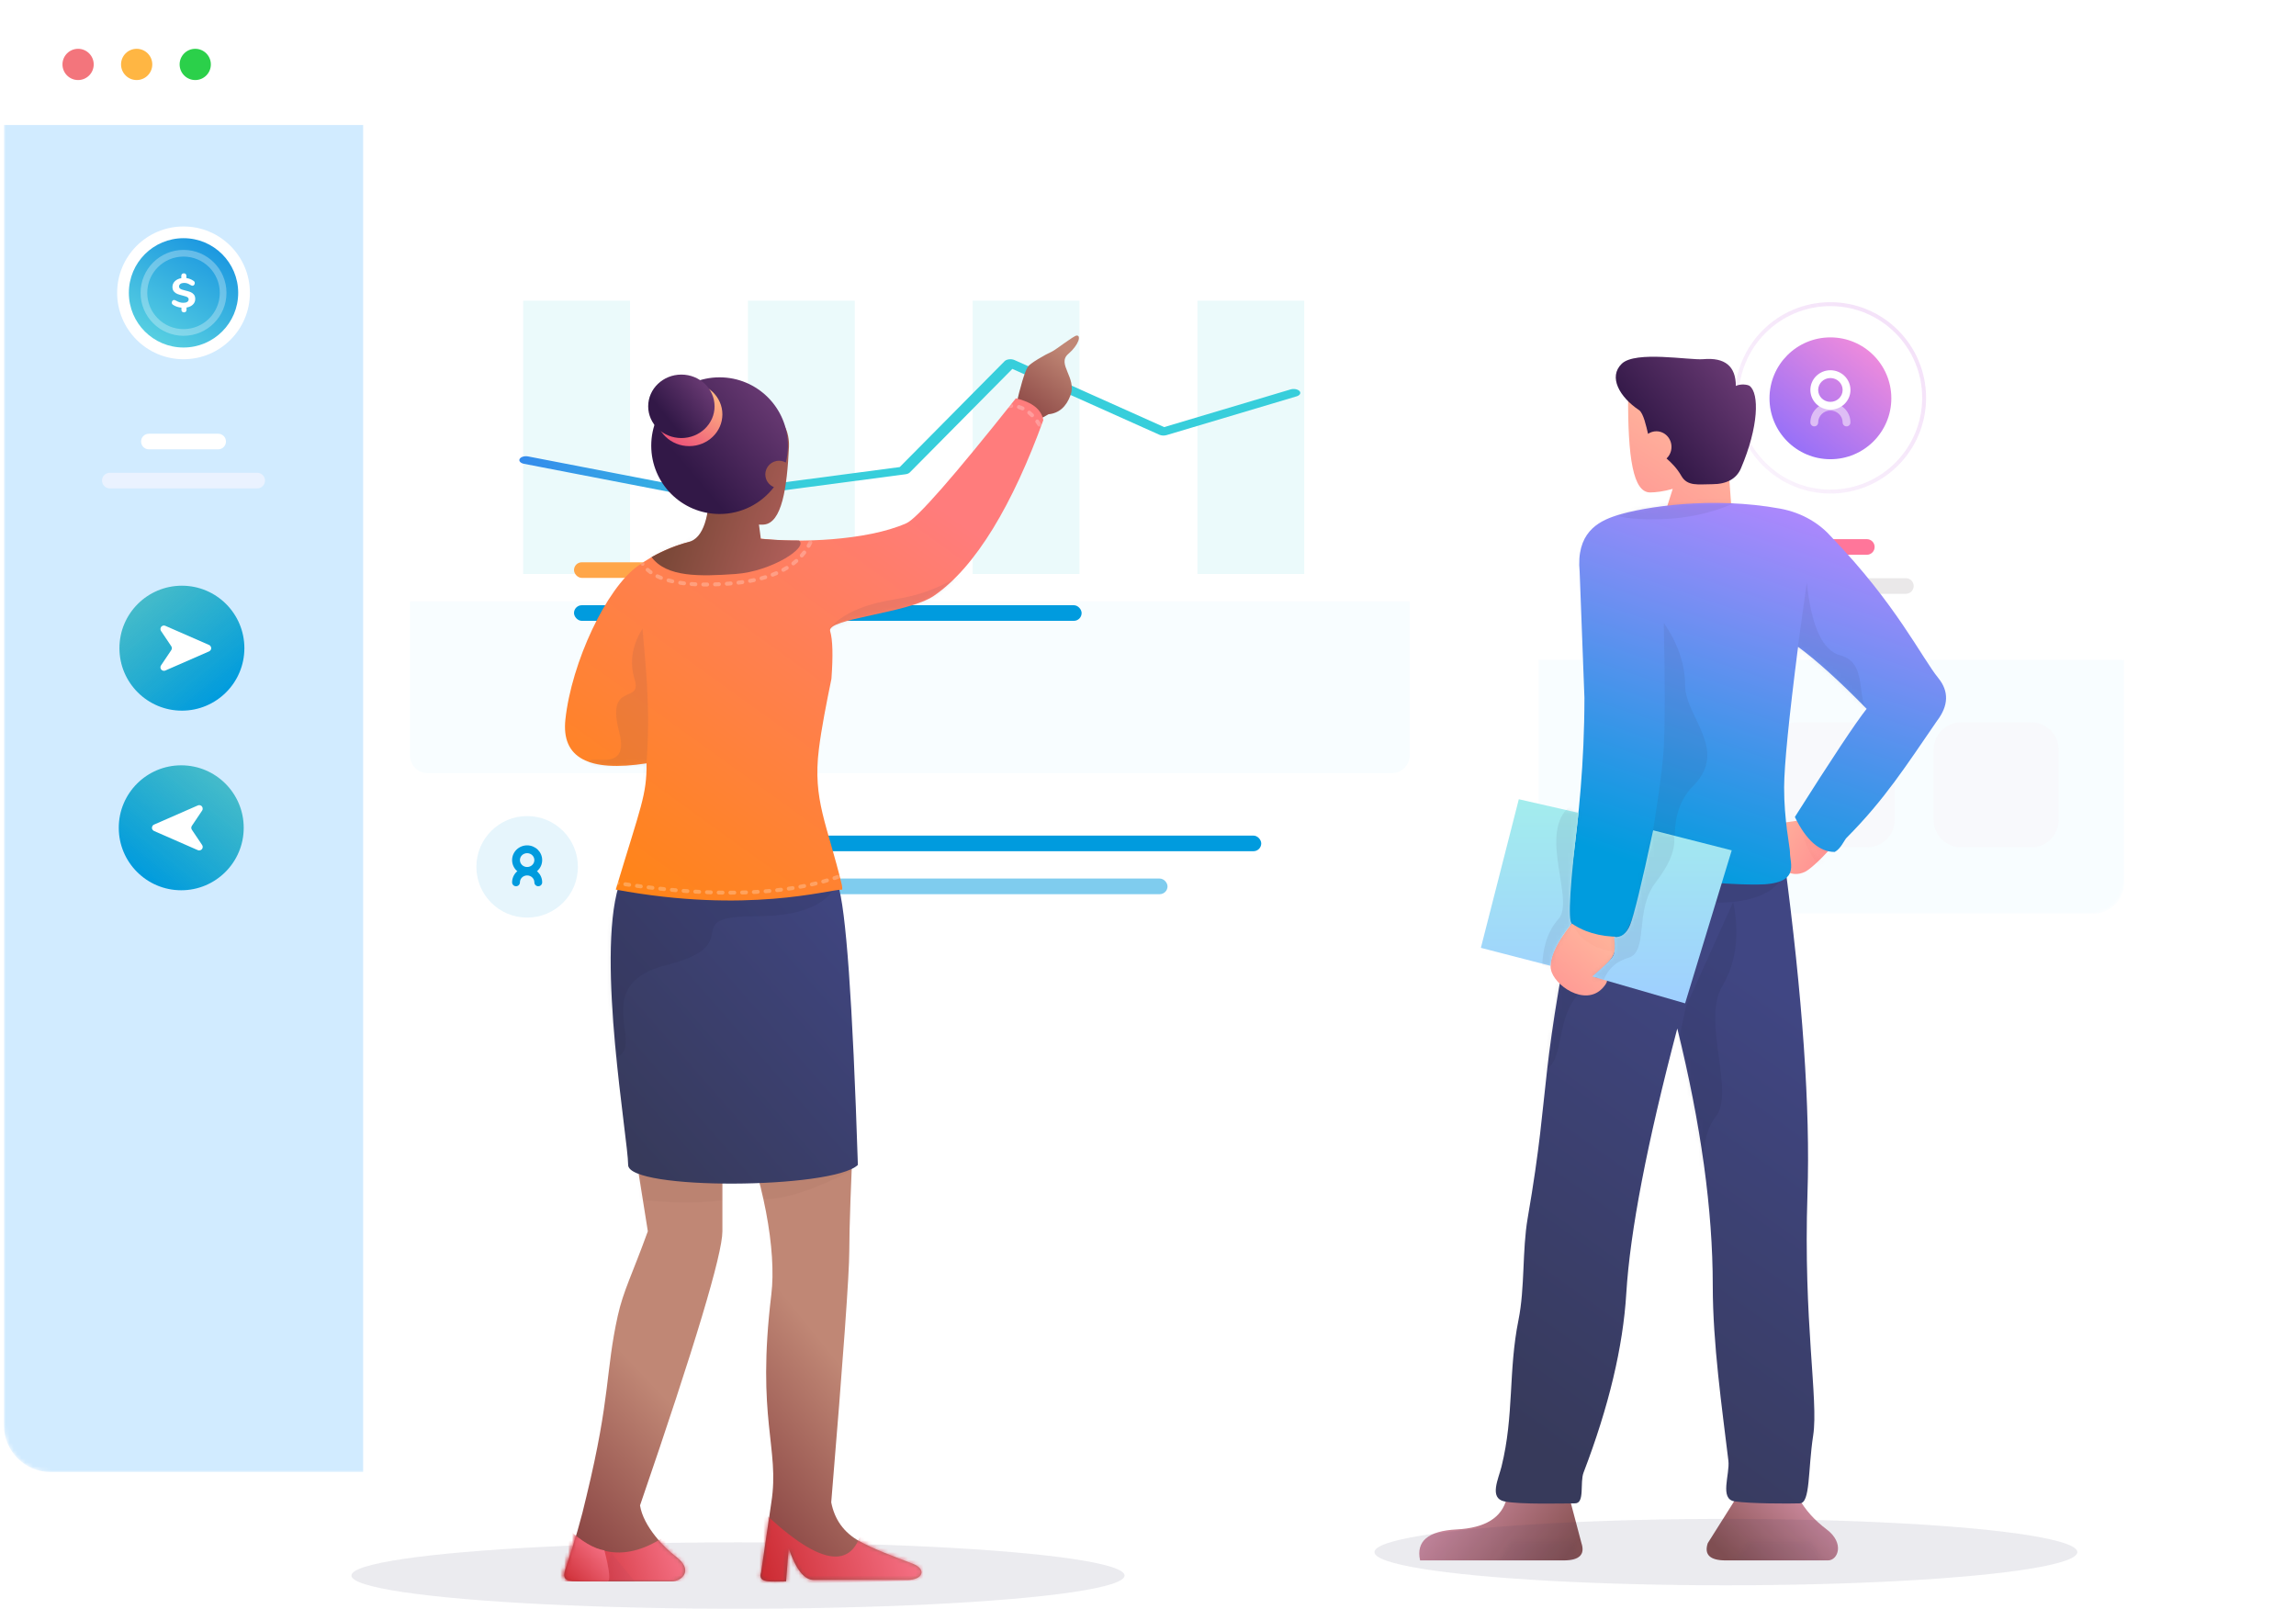 <?xml version="1.0" encoding="UTF-8"?>
<svg width="588px" height="412px" viewBox="0 0 588 412" version="1.1" xmlns="http://www.w3.org/2000/svg" xmlns:xlink="http://www.w3.org/1999/xlink">
    <!-- Generator: Sketch 53.2 (72643) - https://sketchapp.com -->
    <title>Group 5</title>
    <desc>Created with Sketch.</desc>
    <defs>
        <path d="M12,3.94430453e-31 L540,-1.77635684e-15 C546.627,-2.99379359e-15 552,5.373 552,12 L552,364 C552,370.627 546.627,376 540,376 L12,376 C5.373,376 8.11624501e-16,370.627 0,364 L0,12 C-8.11624501e-16,5.373 5.373,1.21743675e-15 12,3.94430453e-31 Z" id="path-1"></path>
        <filter x="-84.7%" y="-72.6%" width="269.3%" height="245.1%" filterUnits="objectBoundingBox" id="filter-3">
            <feOffset dx="0" dy="22" in="SourceAlpha" result="shadowOffsetOuter1"></feOffset>
            <feGaussianBlur stdDeviation="22" in="shadowOffsetOuter1" result="shadowBlurOuter1"></feGaussianBlur>
            <feColorMatrix values="0 0 0 0 0.701   0 0 0 0 0.468   0 0 0 0 1  0 0 0 0.245 0" type="matrix" in="shadowBlurOuter1" result="shadowMatrixOuter1"></feColorMatrix>
            <feMerge>
                <feMergeNode in="shadowMatrixOuter1"></feMergeNode>
                <feMergeNode in="SourceGraphic"></feMergeNode>
            </feMerge>
        </filter>
        <path d="M8,0 L142,0 C146.418,-8.11624501e-16 150,3.582 150,8 L150,167 C150,171.418 146.418,175 142,175 L8,175 C3.582,175 5.41083001e-16,171.418 0,167 L0,8 C-5.41083001e-16,3.582 3.582,8.11624501e-16 8,0 Z" id="path-4"></path>
        <linearGradient x1="100%" y1="-2.476%" x2="18.903%" y2="100%" id="linearGradient-6">
            <stop stop-color="#FF90D7" offset="0%"></stop>
            <stop stop-color="#906EFA" offset="100%"></stop>
        </linearGradient>
        <linearGradient x1="14.896%" y1="100%" x2="130.994%" y2="-11.119%" id="linearGradient-7">
            <stop stop-color="#CC80E6" stop-opacity="0.296" offset="0%"></stop>
            <stop stop-color="#D383E5" offset="100%"></stop>
        </linearGradient>
        <filter x="-36.9%" y="-168.8%" width="173.8%" height="437.5%" filterUnits="objectBoundingBox" id="filter-8">
            <feOffset dx="0" dy="5" in="SourceAlpha" result="shadowOffsetOuter1"></feOffset>
            <feGaussianBlur stdDeviation="22" in="shadowOffsetOuter1" result="shadowBlurOuter1"></feGaussianBlur>
            <feColorMatrix values="0 0 0 0 0.245   0 0 0 0 0.754   0 0 0 0 0.972  0 0 0 0.322 0" type="matrix" in="shadowBlurOuter1" result="shadowMatrixOuter1"></feColorMatrix>
            <feMerge>
                <feMergeNode in="shadowMatrixOuter1"></feMergeNode>
                <feMergeNode in="SourceGraphic"></feMergeNode>
            </feMerge>
        </filter>
        <linearGradient x1="27.669%" y1="110.865%" x2="70.532%" y2="23.826%" id="linearGradient-9">
            <stop stop-color="#FF9292" offset="0%"></stop>
            <stop stop-color="#FFB59D" offset="100%"></stop>
        </linearGradient>
        <linearGradient x1="25.093%" y1="62.705%" x2="117.883%" y2="-2.746%" id="linearGradient-10">
            <stop stop-color="#321847" offset="0%"></stop>
            <stop stop-color="#834A88" offset="100%"></stop>
        </linearGradient>
        <linearGradient x1="13.561%" y1="32.959%" x2="98.634%" y2="56.815%" id="linearGradient-11">
            <stop stop-color="#CE8BA0" offset="0%"></stop>
            <stop stop-color="#875151" offset="100%"></stop>
        </linearGradient>
        <path d="M23.299,0.757 C22.091,5.673 17.824,8.318 10.498,8.691 C3.173,9.064 0.05,11.709 1.132,16.625 C21.585,16.625 33.83,16.625 37.868,16.625 C41.905,16.625 43.435,15.152 42.457,12.207 L39.428,0.757 L23.299,0.757 Z" id="path-12"></path>
        <linearGradient x1="13.561%" y1="23.669%" x2="98.634%" y2="60.531%" id="linearGradient-14">
            <stop stop-color="#CE8BA0" offset="0%"></stop>
            <stop stop-color="#875151" offset="100%"></stop>
        </linearGradient>
        <path d="M10.528,0.757 C8.895,3.703 6.525,6.347 3.417,8.691 C-1.245,12.207 0.528,16.625 3.082,16.625 C5.636,16.625 23.228,16.625 29.284,16.625 C33.322,16.625 34.852,15.152 33.874,12.207 L26.657,0.757 L10.528,0.757 Z" id="path-15"></path>
        <linearGradient x1="9.105%" y1="73.871%" x2="87.601%" y2="39.735%" id="linearGradient-17">
            <stop stop-color="#FF9292" offset="0%"></stop>
            <stop stop-color="#FFB59D" offset="100%"></stop>
        </linearGradient>
        <path d="M18.787,7.383 C19.284,8.218 21.913,10.961 22.465,11.565 C23.017,12.17 19.772,11.99 20.612,13.335 C21.872,15.352 18.062,14.379 18.501,15.685 C19.106,17.484 16.199,15.335 14.596,14.067 C12.992,12.799 11.181,16.065 7.321,14.29 C6.206,13.777 3.688,11.55 0.645,8.226 C2.766,4.9 5.652,2.553 9.303,1.183 L12.209,1.618 L12.042,3.303 C11.923,4.177 12.247,5.314 13.306,5.314 C14.365,5.314 19.055,5.292 20.149,5.706 C20.878,5.983 22.462,6.926 24.901,8.536 C24.674,9.473 22.465,9.327 21.242,8.226 C20.56,7.612 18.717,7.266 18.787,7.383 Z" id="path-18"></path>
        <linearGradient x1="70.262%" y1="14.643%" x2="39.588%" y2="100%" id="linearGradient-20">
            <stop stop-color="#404683" offset="0%"></stop>
            <stop stop-color="#373A5B" offset="100%"></stop>
        </linearGradient>
        <path d="M23.364,0.617 C10.696,60.89 15.008,57.271 8.681,93.976 C7.26,102.218 7.995,111.782 6.33,120.042 C3.68,133.187 5.244,144.427 1.976,157.618 C1.201,160.748 -1.246,165.662 2.687,166.507 C6.62,167.352 18.261,167.013 20.817,167.013 C23.374,167.013 22.003,161.712 22.997,159.118 C29.456,142.248 33.103,126.949 33.938,113.223 C34.902,97.386 39.256,74.779 47,45.403 C53.055,69.924 56.083,91.89 56.083,111.299 C56.083,126.069 58.452,142.553 60.083,156.081 C60.506,159.586 57.736,165.906 61.674,166.507 C65.612,167.107 75.678,167.107 78.39,167.013 C81.101,166.918 80.418,158.634 81.805,149.575 C83.192,140.516 79.239,120.455 80.338,87.742 C81.071,65.933 79.087,37.357 74.388,2.015 L23.364,0.617 Z" id="path-21"></path>
        <linearGradient x1="19.66%" y1="110.865%" x2="77.897%" y2="23.826%" id="linearGradient-23">
            <stop stop-color="#FF9292" offset="0%"></stop>
            <stop stop-color="#FFB59D" offset="100%"></stop>
        </linearGradient>
        <path d="M5.524,1.51 C1.032,7.074 -0.676,11.248 0.401,14.034 C2.016,18.212 10.106,23.177 14.181,17.097 C16.052,14.306 10.286,16.018 11.359,14.808 C12.353,13.688 12.599,13.917 14.922,11.375 C17.957,8.055 15.969,6.404 16.796,3.491 C17.745,0.153 13.987,-0.507 5.524,1.51 Z" id="path-24"></path>
        <linearGradient x1="45.042%" y1="90.881%" x2="72.146%" y2="0%" id="linearGradient-26">
            <stop stop-color="#009CDE" offset="0%"></stop>
            <stop stop-color="#B986FF" offset="100%"></stop>
        </linearGradient>
        <path d="M12.925,4.034 C20.114,1.738 37.635,-0.906 54.866,2.256 C60.884,3.361 65.217,6.317 68.124,9.622 C84.533,26.645 91.222,40.531 95.382,45.634 C98.155,49.037 98.045,52.703 95.053,56.631 C87.194,68.038 81.688,76.738 71.88,86.588 C71.323,87.147 70.422,89.388 68.873,90.186 C64.968,90.186 61.564,87.201 58.66,81.23 C68.093,66.325 74.221,57.092 77.042,53.529 C70.144,46.484 64.29,41.193 59.48,37.658 C57.123,56.045 55.933,68.035 55.909,73.628 C55.873,81.865 57.43,89.202 57.401,90.186 C57.311,93.166 60.422,98.536 48.865,98.536 C37.309,98.536 32.152,97 20.596,97 C19.419,97 17.045,111.921 13.802,111.921 C8.65,111.921 4.369,110.646 0.958,108.097 C-1.613,107.088 4.768,84.706 4.768,50.68 L3.547,18.495 C2.579,8.558 8.133,5.565 12.925,4.034 Z" id="path-27"></path>
        <linearGradient x1="50%" y1="0%" x2="50%" y2="100%" id="linearGradient-29">
            <stop stop-color="#A3EDED" offset="0%"></stop>
            <stop stop-color="#9FCFFF" offset="100%"></stop>
        </linearGradient>
        <path d="M28.752,46.076 C31.901,43.432 33.697,41.65 34.141,40.732 C34.585,39.813 34.664,38.21 34.377,35.921 C36.142,36.189 37.504,35.168 38.463,32.858 C39.421,30.548 41.389,22.479 44.367,8.652 L64.491,13.776 L52.552,52.961 L28.752,46.076 Z M25.257,4.179 C23.086,22.307 22.506,31.746 23.519,32.498 C20.026,36.877 18.216,40.494 18.089,43.35 L0.247,38.743 L9.965,0.687 L25.257,4.179 Z" id="path-30"></path>
        <linearGradient x1="80.499%" y1="90.305%" x2="17.763%" y2="12.161%" id="linearGradient-32">
            <stop stop-color="#009BDE" offset="0%"></stop>
            <stop stop-color="#0BA7B5" stop-opacity="0.71" offset="100%"></stop>
        </linearGradient>
        <linearGradient x1="67.813%" y1="0%" x2="6.662%" y2="100%" id="linearGradient-33">
            <stop stop-color="#1B97E0" offset="0%"></stop>
            <stop stop-color="#5FD7E1" offset="100%"></stop>
        </linearGradient>
        <filter x="-49.6%" y="-94.8%" width="199.2%" height="289.6%" filterUnits="objectBoundingBox" id="filter-34">
            <feOffset dx="0" dy="22" in="SourceAlpha" result="shadowOffsetOuter1"></feOffset>
            <feGaussianBlur stdDeviation="22" in="shadowOffsetOuter1" result="shadowBlurOuter1"></feGaussianBlur>
            <feColorMatrix values="0 0 0 0 0.208   0 0 0 0 0.604   0 0 0 0 0.914  0 0 0 0.25 0" type="matrix" in="shadowBlurOuter1" result="shadowMatrixOuter1"></feColorMatrix>
            <feMerge>
                <feMergeNode in="shadowMatrixOuter1"></feMergeNode>
                <feMergeNode in="SourceGraphic"></feMergeNode>
            </feMerge>
        </filter>
        <linearGradient x1="38.977%" y1="50.804%" x2="-0.379%" y2="48.3%" id="linearGradient-35">
            <stop stop-color="#37CEDB" offset="0%"></stop>
            <stop stop-color="#3488ED" offset="100%"></stop>
        </linearGradient>
        <linearGradient x1="43.606%" y1="110.865%" x2="68.782%" y2="60.697%" id="linearGradient-36">
            <stop stop-color="#843E3E" offset="0%"></stop>
            <stop stop-color="#C08775" offset="100%"></stop>
        </linearGradient>
        <path d="M9.54,48.475 C10.873,37.463 7.695,18.86 0.006,0.663 L30.701,3.586 C29.9,20.248 29.5,31.518 29.5,37.398 C29.5,43.212 27.958,64.666 24.876,101.757 C25.733,106.164 28.108,109.463 32,111.654 C35.537,113.646 40.293,115.399 45.772,117.488 C49.337,118.846 48.451,121.625 44.357,121.625 C33.922,121.625 25.93,121.625 20.379,121.625 C17.96,121.625 15.823,118.912 13.968,113.488 L13.316,122 C9.279,122 5.947,122.564 6.926,119.618 L9.54,101.757 C11.732,87.754 5.653,80.57 9.54,48.475 Z" id="path-37"></path>
        <linearGradient x1="100%" y1="41.691%" x2="8.356%" y2="57.849%" id="linearGradient-39">
            <stop stop-color="#FF8299" offset="0%"></stop>
            <stop stop-color="#CC2B32" offset="100%"></stop>
        </linearGradient>
        <linearGradient x1="45.443%" y1="110.865%" x2="63.387%" y2="60.697%" id="linearGradient-40">
            <stop stop-color="#843E3E" offset="0%"></stop>
            <stop stop-color="#C08775" offset="100%"></stop>
        </linearGradient>
        <path d="M29.122,115.663 C33.784,119.179 30.554,122 28,122 L5.31,122 C1.273,122 -0.183,121.882 0.795,118.937 C3.143,111.965 4.951,105.678 6.219,100.076 C12.397,74.6 11.048,68.273 14.201,54.013 C15.624,47.576 17.982,43.205 21.909,32.329 L16.867,0.663 L41.006,5.679 L41.006,32.329 C41.006,38.199 33.974,61.603 19.909,102.542 C20.757,107.923 26.145,113.418 29.122,115.663 Z" id="path-41"></path>
        <linearGradient x1="100%" y1="43.875%" x2="8.356%" y2="55.786%" id="linearGradient-43">
            <stop stop-color="#FF8299" offset="0%"></stop>
            <stop stop-color="#CC2B32" offset="100%"></stop>
        </linearGradient>
        <linearGradient x1="100%" y1="9.496%" x2="8.356%" y2="88.26%" id="linearGradient-44">
            <stop stop-color="#FF8299" offset="0%"></stop>
            <stop stop-color="#CC2B32" offset="100%"></stop>
        </linearGradient>
        <linearGradient x1="94.518%" y1="14.643%" x2="27.124%" y2="100%" id="linearGradient-45">
            <stop stop-color="#404683" offset="0%"></stop>
            <stop stop-color="#373A5B" offset="100%"></stop>
        </linearGradient>
        <path d="M2.411,12 C-3.268,31 4.867,76.803 4.867,83.347 C4.867,89.89 57.185,89.552 63.701,83.347 C62.349,41.46 60.638,17.516 58.568,11.515 C55.462,2.514 8.09,-7 2.411,12 Z" id="path-46"></path>
        <linearGradient x1="9.105%" y1="104.804%" x2="87.601%" y2="26.432%" id="linearGradient-48">
            <stop stop-color="#843E3E" offset="0%"></stop>
            <stop stop-color="#C08775" offset="100%"></stop>
        </linearGradient>
        <path d="M6.58,7.228 C10.754,4.89 15.034,9.507 17.1,6.155 C18.998,3.078 21.363,2.062 21.429,3.315 C21.469,4.078 18.628,9.24 18.405,10.049 C17.816,12.187 16.24,16.254 15.455,16.91 C14.248,17.92 10.946,19.509 5.549,21.676 C4.556,21.977 3.452,21.636 2.235,20.652 C1.019,19.668 1.157,17.296 2.65,13.536 C2.487,10.889 3.797,8.786 6.58,7.228 Z" id="path-49"></path>
        <linearGradient x1="23.143%" y1="128.09%" x2="90.009%" y2="28.726%" id="linearGradient-51">
            <stop stop-color="#FF8601" offset="0%"></stop>
            <stop stop-color="#FF7C7C" offset="100%"></stop>
        </linearGradient>
        <path d="M116.171,0.001 C120.383,1.016 122.724,2.88 123.194,5.594 C115.476,26.868 105.957,43.243 95.149,50.598 C88.514,55.114 67.624,56.381 68.602,59.638 C69.254,61.809 69.364,65.868 68.931,71.814 C67.629,78.207 66.365,84.571 65.71,89.876 C64.099,102.933 67.836,109 71.615,124.712 C71.701,125.074 71.674,125.452 71.701,125.831 C68.006,125.831 47.454,132.109 13.699,125.831 C20.216,104.125 21.616,101.731 21.58,93.493 C6.672,95.803 -0.257,92.064 0.795,82.276 C2.373,67.595 11.314,48.613 19.398,42.912 C27.565,37.152 36.949,34.308 51.454,36 C60.027,37 77.855,36.566 88.126,32 C90.842,30.793 100.191,20.126 116.171,0.001 Z" id="path-52"></path>
        <linearGradient x1="132.18%" y1="61.723%" x2="29.554%" y2="26.376%" id="linearGradient-54">
            <stop stop-color="#C56868" offset="0%"></stop>
            <stop stop-color="#7B4838" offset="100%"></stop>
        </linearGradient>
        <linearGradient x1="25.093%" y1="65.302%" x2="117.883%" y2="-13.53%" id="linearGradient-55">
            <stop stop-color="#321847" offset="0%"></stop>
            <stop stop-color="#834A88" offset="100%"></stop>
        </linearGradient>
        <linearGradient x1="67.813%" y1="4.297%" x2="6.662%" y2="95.703%" id="linearGradient-56">
            <stop stop-color="#FFB782" offset="0%"></stop>
            <stop stop-color="#EB4878" offset="100%"></stop>
        </linearGradient>
        <linearGradient x1="25.093%" y1="63.987%" x2="117.883%" y2="-8.07%" id="linearGradient-57">
            <stop stop-color="#321847" offset="0%"></stop>
            <stop stop-color="#834A88" offset="100%"></stop>
        </linearGradient>
    </defs>
    <g id="Landing-page" stroke="none" stroke-width="1" fill="none" fill-rule="evenodd">
        <g id="Landing" transform="translate(-443, -472)">
            <g id="Group-5" transform="translate(444, 473)">
                <g id="Group-2">
                    <g id="Desktop-browser">
                        <mask id="mask-2" fill="white">
                            <use xlink:href="#path-1"></use>
                        </mask>
                        <use id="Path" stroke="#FFFFFF" fill="#FFFFFF" fill-rule="nonzero" xlink:href="#path-1"></use>
                        <path d="M-3.55271368e-13,31 L92,31 L92,376 L12,376 C5.373,376 -3.52683387e-13,370.627 -3.53495011e-13,364 L-3.55271368e-13,31 Z" id="Path" fill="#D1EBFF" fill-rule="nonzero" mask="url(#mask-2)"></path>
                        <path d="M46,91 C36.611,91 29,83.389 29,74 C29,64.611 36.611,57 46,57 C55.389,57 63,64.611 63,74 C63,83.389 55.389,91 46,91 Z M46,87 C53.18,87 59,81.18 59,74 C59,66.82 53.18,61 46,61 C38.82,61 33,66.82 33,74 C33,81.18 38.82,87 46,87 Z" id="Oval" fill="#FFFFFF" fill-rule="nonzero" mask="url(#mask-2)"></path>
                        <path d="M12,-1.42108547e-13 L540,-1.42108547e-13 C546.627,-1.43325984e-13 552,5.373 552,12 L552,31 L0,31 L1.77635684e-15,12 C9.64732338e-16,5.373 5.373,-1.37338397e-13 12,-1.42108547e-13 Z" id="Path" fill="#FFFFFF" fill-rule="nonzero" mask="url(#mask-2)"></path>
                        <circle id="Oval" fill="#F3757C" fill-rule="nonzero" mask="url(#mask-2)" cx="19" cy="15.5" r="4"></circle>
                        <circle id="Oval-Copy-69" fill="#FFB643" fill-rule="nonzero" mask="url(#mask-2)" cx="34" cy="15.5" r="4"></circle>
                        <circle id="Oval-Copy-70" fill="#2BD04A" fill-rule="nonzero" mask="url(#mask-2)" cx="49" cy="15.5" r="4"></circle>
                        <path d="M37.131,114.077 C36.027,114.077 35.131,113.181 35.131,112.077 C35.131,110.972 36.027,110.077 37.131,110.077 L54.869,110.077 C55.973,110.077 56.869,110.972 56.869,112.077 C56.869,113.181 55.973,114.077 54.869,114.077 L37.131,114.077 Z" id="Path-162" fill="#FFFFFF" fill-rule="nonzero" mask="url(#mask-2)"></path>
                        <path d="M27.131,124.077 C26.027,124.077 25.131,123.181 25.131,122.077 C25.131,120.972 26.027,120.077 27.131,120.077 L64.869,120.077 C65.973,120.077 66.869,120.972 66.869,122.077 C66.869,123.181 65.973,124.077 64.869,124.077 L27.131,124.077 Z" id="Path-162-Copy" fill="#EAF2FF" fill-rule="nonzero" mask="url(#mask-2)"></path>
                        <path d="M121.8,74.077 C120.695,74.077 119.8,73.181 119.8,72.077 C119.8,70.972 120.695,70.077 121.8,70.077 L159.537,70.077 C160.642,70.077 161.537,70.972 161.537,72.077 C161.537,73.181 160.642,74.077 159.537,74.077 L121.8,74.077 Z" id="Path-162-Copy-3" fill="#F2F4FF" fill-rule="nonzero" mask="url(#mask-2)"></path>
                    </g>
                    <g id="UI-light-4" filter="url(#filter-3)" transform="translate(393, 36)">
                        <mask id="mask-5" fill="white">
                            <use xlink:href="#path-4"></use>
                        </mask>
                        <use id="Path" fill="#FFFFFF" fill-rule="nonzero" xlink:href="#path-4"></use>
                        <g id="Group-37" mask="url(#mask-5)" fill-rule="nonzero">
                            <g transform="translate(49.621, 17.837)">
                                <circle id="Oval" fill="url(#linearGradient-6)" cx="25.143" cy="25.169" r="15.6"></circle>
                                <path d="M25.143,49.557 C11.612,49.557 0.643,38.588 0.643,25.057 C0.643,11.526 11.612,0.557 25.143,0.557 C38.674,0.557 49.643,11.526 49.643,25.057 C49.643,38.588 38.674,49.557 25.143,49.557 Z M25.143,48.557 C38.121,48.557 48.643,38.036 48.643,25.057 C48.643,12.079 38.121,1.557 25.143,1.557 C12.164,1.557 1.643,12.079 1.643,25.057 C1.643,38.036 12.164,48.557 25.143,48.557 Z" id="Oval-Copy-91" fill="url(#linearGradient-7)" opacity="0.3"></path>
                                <path d="M30.275,31.357 C30.275,31.909 29.828,32.357 29.275,32.357 C28.723,32.357 28.275,31.909 28.275,31.357 C28.275,29.677 26.877,28.307 25.143,28.307 C23.408,28.307 22.01,29.677 22.01,31.357 C22.01,31.909 21.562,32.357 21.01,32.357 C20.458,32.357 20.01,31.909 20.01,31.357 C20.01,28.563 22.313,26.307 25.143,26.307 C27.973,26.307 30.275,28.563 30.275,31.357 Z" id="Path" fill="#DEBDF5"></path>
                                <path d="M25.143,28.081 C22.313,28.081 20.01,25.825 20.01,23.031 C20.01,20.238 22.313,17.982 25.143,17.982 C27.973,17.982 30.275,20.238 30.275,23.031 C30.275,25.825 27.973,28.081 25.143,28.081 Z M25.143,26.081 C26.877,26.081 28.275,24.711 28.275,23.031 C28.275,21.352 26.877,19.982 25.143,19.982 C23.408,19.982 22.01,21.352 22.01,23.031 C22.01,24.711 23.408,26.081 25.143,26.081 Z" id="Oval" fill="#FFFFFF"></path>
                            </g>
                        </g>
                        <path d="M0,110 L150,110 L150,167 C150,171.418 146.418,175 142,175 L8,175 C3.582,175 5.41083001e-16,171.418 0,167 L0,110 Z" id="Path" fill="#F8FDFF" fill-rule="nonzero" mask="url(#mask-5)"></path>
                        <path d="M24.221,126 L42.221,126 C46.087,126 49.221,129.134 49.221,133 L49.221,151 C49.221,154.866 46.087,158 42.221,158 L24.221,158 C20.355,158 17.221,154.866 17.221,151 L17.221,133 C17.221,129.134 20.355,126 24.221,126 Z M66.221,126 L84.221,126 C88.087,126 91.221,129.134 91.221,133 L91.221,151 C91.221,154.866 88.087,158 84.221,158 L66.221,158 C62.355,158 59.221,154.866 59.221,151 L59.221,133 C59.221,129.134 62.355,126 66.221,126 Z M108.221,126 L126.221,126 C130.087,126 133.221,129.134 133.221,133 L133.221,151 C133.221,154.866 130.087,158 126.221,158 L108.221,158 C104.355,158 101.221,154.866 101.221,151 L101.221,133 C101.221,129.134 104.355,126 108.221,126 Z" id="Shape" fill="#FD9FB1" fill-rule="nonzero" opacity="0.2" mask="url(#mask-5)"></path>
                        <path d="M66.353,83.077 C65.248,83.077 64.353,82.181 64.353,81.077 C64.353,79.972 65.248,79.077 66.353,79.077 L84.09,79.077 C85.195,79.077 86.09,79.972 86.09,81.077 C86.09,82.181 85.195,83.077 84.09,83.077 L66.353,83.077 Z" id="Path-162" fill="#FF769A" fill-rule="nonzero" mask="url(#mask-5)"></path>
                        <path d="M56.353,93.077 C55.248,93.077 54.353,92.181 54.353,91.077 C54.353,89.972 55.248,89.077 56.353,89.077 L94.09,89.077 C95.195,89.077 96.09,89.972 96.09,91.077 C96.09,92.181 95.195,93.077 94.09,93.077 L56.353,93.077 Z" id="Path-162-Copy" fill="#EAE8E9" fill-rule="nonzero" mask="url(#mask-5)"></path>
                    </g>
                    <g id="RowPmt" filter="url(#filter-8)" transform="translate(105, 188)">
                        <rect id="Rectangle" fill="#FFFFFF" x="0" y="0" width="256" height="56" rx="8"></rect>
                        <g id="Group" transform="translate(16, 15)" fill="#009BDE" fill-rule="nonzero">
                            <circle id="Oval" opacity="0.1" cx="13" cy="13" r="13"></circle>
                            <path d="M16.849,16.971 C16.849,17.523 16.402,17.971 15.849,17.971 C15.297,17.971 14.849,17.523 14.849,16.971 C14.849,15.999 14.028,15.199 13,15.199 C11.972,15.199 11.151,15.999 11.151,16.971 C11.151,17.523 10.703,17.971 10.151,17.971 C9.598,17.971 9.151,17.523 9.151,16.971 C9.151,14.882 10.88,13.199 13,13.199 C15.12,13.199 16.849,14.882 16.849,16.971 Z" id="Path"></path>
                            <path d="M13,15.044 C10.88,15.044 9.151,13.362 9.151,11.272 C9.151,9.183 10.88,7.5 13,7.5 C15.12,7.5 16.849,9.183 16.849,11.272 C16.849,13.362 15.12,15.044 13,15.044 Z M13,13.044 C14.028,13.044 14.849,12.245 14.849,11.272 C14.849,10.3 14.028,9.5 13,9.5 C11.972,9.5 11.151,10.3 11.151,11.272 C11.151,12.245 11.972,13.044 13,13.044 Z" id="Oval"></path>
                        </g>
                        <rect id="Rectangle" fill="#009BDE" x="57" y="20" width="160" height="4" rx="2"></rect>
                        <rect id="Rectangle" fill-opacity="0.501" fill="#009BDE" x="57" y="31" width="136" height="4" rx="2"></rect>
                    </g>
                    <g id="Rendi-pose-7" transform="translate(361, 89)">
                        <g id="Head" transform="translate(51.613, 0.996)" fill-rule="nonzero">
                            <g id="Group" transform="translate(3, 9)" fill="url(#linearGradient-9)">
                                <path d="M20.859,18.043 L25.906,17.992 L27.015,33.004 C24.466,35.878 21.708,37.159 18.741,36.847 C15.775,36.535 12.869,34.48 10.025,30.682 L11.77,25.2 C9.464,25.88 7.295,26.119 5.974,26.119 C1.648,26.119 0.225,17.405 0.343,0.79 C3.755,3.004 16.639,2.444 21.221,0.79 C21.186,2.741 23.265,12.098 20.859,18.043 Z" id="Combined-Shape"></path>
                            </g>
                            <path d="M10.577,19.457 C9.79,19.457 9.059,19.699 8.448,20.115 C8.02,18.305 7.273,14.785 6.131,14.024 C1.17,10.718 -1.799,5.536 1.72,2.151 C5.238,-1.233 19.079,1.296 22.574,0.99 C28.143,0.502 30.928,2.787 30.93,7.846 C32.246,7.215 34.036,7.509 34.473,7.846 C36.944,9.758 36.813,18.228 32.246,28.932 C31.085,31.653 28.569,33.01 24.862,33.01 C21.346,33.01 18.544,33.631 16.976,30.883 C15.861,28.929 14.506,27.58 13.181,26.419 C13.962,25.688 14.452,24.632 14.452,23.457 C14.452,21.248 12.717,19.457 10.577,19.457 Z" id="Path" fill="url(#linearGradient-10)"></path>
                        </g>
                        <g id="Shoes" transform="translate(0.552, 293)">
                            <g id="Path-27">
                                <mask id="mask-13" fill="white">
                                    <use xlink:href="#path-12"></use>
                                </mask>
                                <use id="Path-23" fill="url(#linearGradient-11)" fill-rule="nonzero" xlink:href="#path-12"></use>
                                <rect id="Rectangle" fill="#373A5B" fill-rule="nonzero" opacity="0.2" mask="url(#mask-13)" x="0.923" y="11" width="41.82" height="5.646"></rect>
                            </g>
                            <g id="Path-23-Copy-3" transform="translate(74, 0)">
                                <mask id="mask-16" fill="white">
                                    <use xlink:href="#path-15"></use>
                                </mask>
                                <use id="Path-23-Copy" fill="url(#linearGradient-14)" fill-rule="nonzero" transform="translate(17.338, 8.691) scale(-1, 1) translate(-17.338, -8.691) " xlink:href="#path-15"></use>
                                <rect id="Rectangle" fill="#373A5B" fill-rule="nonzero" opacity="0.2" mask="url(#mask-16)" x="0.517" y="11" width="33.643" height="5.646"></rect>
                            </g>
                        </g>
                        <g id="hand-1" transform="translate(82, 119)">
                            <mask id="mask-19" fill="white">
                                <use xlink:href="#path-18"></use>
                            </mask>
                            <use id="Path" fill="url(#linearGradient-17)" fill-rule="nonzero" transform="translate(12.773, 8.779) scale(-1, 1) translate(-12.773, -8.779) " xlink:href="#path-18"></use>
                            <path d="M15.818,0.324 C18.769,8.418 21.174,12.885 23.031,13.725 C24.889,14.565 26.009,12.332 26.393,7.025 L15.818,0.324 Z" id="Path-172" fill="#DA433D" fill-rule="nonzero" opacity="0.2" mask="url(#mask-19)"></path>
                        </g>
                        <g id="Pants" transform="translate(20.552, 128)">
                            <mask id="mask-22" fill="white">
                                <use xlink:href="#path-21"></use>
                            </mask>
                            <use id="Path-14" fill="url(#linearGradient-20)" fill-rule="nonzero" xlink:href="#path-21"></use>
                            <path d="M49.157,39.925 L61.322,13 C63.001,21.392 62.066,28.58 58.517,34.563 C53.194,43.539 61.895,61.707 56.83,68.013 C53.453,72.217 52.715,80.254 54.617,92.124 L47.099,49.887 L49.157,39.925 Z" id="Path-90" fill="#151731" fill-rule="nonzero" opacity="0.3" mask="url(#mask-22)"></path>
                            <path d="M75.417,1.384 C74.983,9.256 68.757,13.191 56.74,13.191 C38.713,13.191 48.414,27.29 30,31.942 C11.586,36.594 21.501,56.655 10.306,56.655 C2.842,56.655 1.901,38.231 7.481,1.384 L75.417,1.384 Z" id="Path-16" fill="#151731" fill-rule="nonzero" opacity="0.3" mask="url(#mask-22)"></path>
                        </g>
                        <g id="hand-2" transform="translate(35, 145)">
                            <mask id="mask-25" fill="white">
                                <use xlink:href="#path-24"></use>
                            </mask>
                            <use id="Path-39" fill="url(#linearGradient-23)" fill-rule="nonzero" xlink:href="#path-24"></use>
                            <path d="M5.482,1.112 C7.381,5.81 11.584,8.403 18.091,8.89 L17.847,2.113 L5.482,1.112 Z" id="Path-51" fill="#DA433D" fill-rule="nonzero" opacity="0.2" mask="url(#mask-25)"></path>
                        </g>
                        <g id="Shirt" transform="translate(39, 38)">
                            <mask id="mask-28" fill="white">
                                <use xlink:href="#path-27"></use>
                            </mask>
                            <use id="Path" fill="url(#linearGradient-26)" fill-rule="nonzero" xlink:href="#path-27"></use>
                            <path d="M11.613,-0.409 C8.74,3.197 12.301,5 22.294,5 C32.288,5 40.995,2.667 48.418,-2 L11.613,-0.409 Z" id="Path-7" fill="#373A5B" fill-rule="nonzero" opacity="0.3" mask="url(#mask-28)"></path>
                            <path d="M59.372,38.046 L61.714,21.245 C62.9,32.445 65.765,38.642 70.309,39.834 C77.126,41.622 74.545,50.219 76.982,53.489 C73.602,53.826 68.513,54.422 61.714,55.276 L59.372,38.046 Z" id="Path-36" fill="#373A5B" fill-rule="nonzero" opacity="0.3" mask="url(#mask-28)"></path>
                            <path d="M20.219,97.374 C23.148,80.514 24.773,69.16 25.092,63.312 C25.412,57.464 25.412,46.861 25.092,31.504 C28.732,36.828 30.552,42.168 30.552,47.522 C30.552,55.553 41.78,64.021 32.679,73.225 C23.577,82.429 31.283,95.471 26.295,98 C22.97,99.686 20.944,99.477 20.219,97.374 Z" id="Path-38" fill="#373A5B" fill-rule="nonzero" opacity="0.3" mask="url(#mask-28)"></path>
                        </g>
                        <g id="Combined-Shape-2" transform="translate(17, 114)">
                            <mask id="mask-31" fill="white">
                                <use xlink:href="#path-30"></use>
                            </mask>
                            <use id="Combined-Shape" fill="url(#linearGradient-29)" fill-rule="nonzero" xlink:href="#path-30"></use>
                            <path d="M49.663,9.881 C50.273,13.129 48.722,17.169 45.012,22 C39.446,29.247 43.346,39.774 37.949,41.33 C34.351,42.368 32.048,44.907 31.039,48.947 L15.934,44.868 C15.907,38.992 17.299,34.493 20.108,31.37 C24.322,26.687 15.311,10.342 22.348,3.141 C27.039,-1.659 36.144,0.587 49.663,9.881 Z" id="Path-42" fill="#373A5B" fill-rule="nonzero" opacity="0.3" mask="url(#mask-31)"></path>
                        </g>
                    </g>
                    <g id="Group-58-Copy-3" transform="translate(45.5, 211) scale(-1, 1) translate(-45.5, -211) translate(29, 195)" fill-rule="nonzero">
                        <circle id="Oval-Copy-92" fill="url(#linearGradient-32)" cx="16.586" cy="16" r="16"></circle>
                        <path d="M12.339,10.276 L23.55,15.181 C24.003,15.379 24.209,15.906 24.011,16.358 C23.921,16.564 23.756,16.729 23.55,16.819 L12.339,21.724 C11.886,21.922 11.359,21.716 11.161,21.263 C11.039,20.984 11.068,20.66 11.238,20.407 L13.862,16.498 C14.064,16.197 14.064,15.803 13.862,15.502 L11.238,11.593 C10.963,11.183 11.072,10.628 11.482,10.352 C11.736,10.182 12.059,10.153 12.339,10.276 Z" id="Path" fill="#FFFFFF"></path>
                    </g>
                    <g id="Group-58" transform="translate(29, 149)" fill-rule="nonzero">
                        <circle id="Oval-Copy-92" fill="url(#linearGradient-32)" cx="16.586" cy="16" r="16"></circle>
                        <path d="M12.339,10.276 L23.55,15.181 C24.003,15.379 24.209,15.906 24.011,16.358 C23.921,16.564 23.756,16.729 23.55,16.819 L12.339,21.724 C11.886,21.922 11.359,21.716 11.161,21.263 C11.039,20.984 11.068,20.66 11.238,20.407 L13.862,16.498 C14.064,16.197 14.064,15.803 13.862,15.502 L11.238,11.593 C10.963,11.183 11.072,10.628 11.482,10.352 C11.736,10.182 12.059,10.153 12.339,10.276 Z" id="Path" fill="#FFFFFF"></path>
                    </g>
                    <g id="Coin-1" transform="translate(32, 60)">
                        <circle id="Oval" fill="url(#linearGradient-33)" fill-rule="nonzero" cx="14" cy="14" r="14"></circle>
                        <path d="M14,25 C7.925,25 3,20.075 3,14 C3,7.925 7.925,3 14,3 C20.075,3 25,7.925 25,14 C25,20.075 20.075,25 14,25 Z M14,23.287 C19.129,23.287 23.287,19.129 23.287,14 C23.287,8.871 19.129,4.713 14,4.713 C8.871,4.713 4.713,8.871 4.713,14 C4.713,19.129 8.871,23.287 14,23.287 Z" id="Oval-Copy-65" fill="#FFFFFF" fill-rule="nonzero" opacity="0.3"></path>
                        <path d="M17,15.561 C17,16.132 16.799,16.614 16.396,17.005 C15.993,17.397 15.45,17.649 14.768,17.762 L14.768,18.365 C14.768,18.556 14.708,18.709 14.588,18.825 C14.468,18.942 14.31,19 14.114,19 C13.926,19 13.77,18.942 13.646,18.825 C13.523,18.709 13.461,18.556 13.461,18.365 L13.461,17.794 C13.062,17.758 12.675,17.677 12.301,17.55 C11.927,17.423 11.599,17.261 11.316,17.063 C11.2,16.993 11.118,16.914 11.071,16.825 C11.024,16.737 11,16.626 11,16.492 C11,16.316 11.056,16.16 11.169,16.026 C11.281,15.892 11.41,15.825 11.555,15.825 C11.693,15.825 11.864,15.882 12.067,15.995 C12.401,16.185 12.719,16.325 13.02,16.413 C13.321,16.501 13.635,16.545 13.962,16.545 C14.397,16.545 14.731,16.466 14.964,16.307 C15.196,16.148 15.312,15.924 15.312,15.635 C15.312,15.459 15.245,15.314 15.111,15.201 C14.976,15.088 14.811,15 14.615,14.937 C14.419,14.873 14.136,14.792 13.766,14.693 C13.229,14.559 12.786,14.425 12.437,14.291 C12.089,14.157 11.789,13.945 11.539,13.656 C11.289,13.367 11.163,12.979 11.163,12.492 C11.163,11.921 11.372,11.43 11.789,11.021 C12.207,10.612 12.753,10.351 13.428,10.238 L13.428,9.635 C13.428,9.444 13.49,9.291 13.613,9.175 C13.737,9.058 13.893,9 14.082,9 C14.278,9 14.436,9.058 14.555,9.175 C14.675,9.291 14.735,9.444 14.735,9.635 L14.735,10.217 C15.388,10.302 16.002,10.541 16.575,10.937 C16.684,11.007 16.762,11.088 16.809,11.18 C16.857,11.272 16.88,11.381 16.88,11.508 C16.88,11.684 16.824,11.84 16.711,11.974 C16.599,12.108 16.47,12.175 16.325,12.175 C16.245,12.175 16.171,12.164 16.102,12.143 C16.033,12.122 15.936,12.076 15.813,12.005 C15.515,11.822 15.249,11.684 15.013,11.593 C14.777,11.501 14.488,11.455 14.147,11.455 C13.755,11.455 13.441,11.54 13.205,11.709 C12.969,11.878 12.851,12.104 12.851,12.386 C12.851,12.584 12.92,12.744 13.058,12.868 C13.196,12.991 13.37,13.088 13.581,13.159 C13.791,13.229 14.085,13.31 14.463,13.402 C14.993,13.529 15.426,13.658 15.764,13.788 C16.102,13.919 16.392,14.127 16.635,14.413 C16.878,14.698 17,15.081 17,15.561 Z" id="$" fill="#FFFFFF"></path>
                    </g>
                </g>
                <g id="UI-light-1" filter="url(#filter-34)" transform="translate(104, 41)">
                    <rect id="Rectangle" fill="#FFFFFF" x="0" y="0" width="256" height="134" rx="8"></rect>
                    <path d="M0,90 L256,90 L256,129.5 C256,131.985 253.985,134 251.5,134 L4.5,134 C2.015,134 3.04359188e-16,131.985 0,129.5 L0,90 Z" id="Rectangle" fill="#F8FDFF"></path>
                    <path d="M29,13 L56.35,13 L56.35,83 L29,83 L29,13 Z M86.55,13 L113.9,13 L113.9,83 L86.55,83 L86.55,13 Z M144.1,13 L171.45,13 L171.45,83 L144.1,83 L144.1,13 Z M201.65,13 L229,13 L229,83 L201.65,83 L201.65,13 Z" id="Combined-Shape" fill="#37CEDB" fill-rule="nonzero" opacity="0.1"></path>
                    <path d="M128.005,56.987 C127.767,57.228 127.367,57.399 126.902,57.46 L77.52,63.975 C77.216,64.015 76.899,64.006 76.603,63.949 L29.17,54.779 C28.275,54.606 27.79,54.043 28.088,53.523 C28.385,53.002 29.353,52.72 30.248,52.893 L77.228,61.976 L125.417,55.619 L152.277,28.498 C152.794,27.977 153.981,27.84 154.801,28.207 L193.141,45.383 L225.512,35.733 C226.351,35.483 227.381,35.676 227.812,36.164 C228.242,36.653 227.91,37.252 227.07,37.502 L193.736,47.439 C193.147,47.614 192.438,47.576 191.914,47.342 L154.263,30.475 L128.005,56.987 Z" id="Path-167" fill="url(#linearGradient-35)" fill-rule="nonzero"></path>
                </g>
                <ellipse id="Oval" fill="#373A5B" fill-rule="nonzero" opacity="0.1" cx="188" cy="402.5" rx="99" ry="8.5"></ellipse>
                <ellipse id="Oval" fill="#373A5B" fill-rule="nonzero" opacity="0.1" cx="441" cy="396.5" rx="90" ry="8.5"></ellipse>
                <rect id="Rectangle" fill="#FFA649" x="146" y="143" width="77" height="4" rx="2"></rect>
                <rect id="Rectangle" fill="#009BDE" x="146" y="154" width="130" height="4" rx="2"></rect>
                <g id="Dini-pose-5" transform="translate(143, 83)">
                    <g id="Legs" transform="translate(0, 199)">
                        <g id="Path-24" transform="translate(44, 0)">
                            <mask id="mask-38" fill="white">
                                <use xlink:href="#path-37"></use>
                            </mask>
                            <use id="Path" fill="url(#linearGradient-36)" fill-rule="nonzero" xlink:href="#path-37"></use>
                            <path d="M5.998,102.834 C21.633,118.129 30.636,119.727 33.006,107.628 C35.376,95.529 42.215,100.195 53.523,121.628 L-0.25,123 L5.998,102.834 Z" id="Path-72" fill="url(#linearGradient-39)" fill-rule="nonzero" mask="url(#mask-38)"></path>
                            <path d="M30.582,16.529 C20.836,21.577 13.308,24.101 8,24.101 C2.692,24.101 3.692,20.281 11,12.64 L30.582,16.529 Z" id="Path-76" fill="#50211F" fill-rule="nonzero" opacity="0.2" mask="url(#mask-38)"></path>
                        </g>
                        <g id="Path-23-Copy-2">
                            <mask id="mask-42" fill="white">
                                <use xlink:href="#path-41"></use>
                            </mask>
                            <use id="Path" fill="url(#linearGradient-40)" fill-rule="nonzero" xlink:href="#path-41"></use>
                            <path d="M44,20.128 C44.772,22.557 44.456,23.882 43.053,24.101 C30.693,26.035 21.402,24.101 16.867,24.101 C11.559,24.101 10.937,20.281 15,12.64 L44,20.128 Z" id="Path-76" fill="#50211F" fill-rule="nonzero" opacity="0.2" mask="url(#mask-42)"></path>
                            <path d="M1.593,108.635 C9.851,116.79 19.173,116.578 29.559,108 L37.138,122 L-2.862,122 L1.593,108.635 Z" id="Path-73" fill="url(#linearGradient-43)" fill-rule="nonzero" mask="url(#mask-42)"></path>
                            <polygon id="Path-116" fill="#373A5B" fill-rule="nonzero" opacity="0.2" mask="url(#mask-42)" points="12.509 114.649 19.398 123 10.097 122"></polygon>
                            <path d="M1.593,108.635 C4.989,111.805 8.057,113.614 10.795,114.062 C12.145,119.383 12.393,122.043 11.539,122.043 C10.686,122.043 5.885,122.029 -2.862,122 L1.593,108.635 Z" id="Path-73-Copy" fill="url(#linearGradient-44)" fill-rule="nonzero" mask="url(#mask-42)"></path>
                        </g>
                    </g>
                    <g id="Skirt" transform="translate(12, 131)">
                        <g id="Path-75">
                            <mask id="mask-47" fill="white">
                                <use xlink:href="#path-46"></use>
                            </mask>
                            <use id="Path-70" fill="url(#linearGradient-45)" fill-rule="nonzero" xlink:href="#path-46"></use>
                            <path d="M59.783,5.782 C59.273,15.028 51.96,19.651 37.844,19.651 C16.669,19.651 36.213,26.728 14.583,32.192 C-7.048,37.657 12.351,56.086 -0.799,56.086 C-9.566,56.086 -8.547,39.827 2.257,7.311 L59.783,5.782 Z" id="Path-16" fill="#151731" fill-rule="nonzero" opacity="0.3" mask="url(#mask-47)"></path>
                        </g>
                    </g>
                    <g id="Hand" transform="translate(112.978, 0.938)">
                        <mask id="mask-50" fill="white">
                            <use xlink:href="#path-49"></use>
                        </mask>
                        <use id="Path-10" fill="url(#linearGradient-48)" fill-rule="nonzero" transform="translate(11.423, 12.287) scale(-1, 1) rotate(-81) translate(-11.423, -12.287) " xlink:href="#path-49"></use>
                    </g>
                    <g id="Shirt" transform="translate(0, 18)">
                        <mask id="mask-53" fill="white">
                            <use xlink:href="#path-52"></use>
                        </mask>
                        <use id="Path" fill="url(#linearGradient-51)" fill-rule="nonzero" xlink:href="#path-52"></use>
                        <path d="M16.94,35.53 C14.067,39.135 17.627,40.938 27.621,40.938 C37.614,40.938 46.322,38.605 53.745,33.938 L16.94,35.53 Z" id="Path-7" fill="#373A5B" fill-rule="nonzero" opacity="0.3" mask="url(#mask-53)"></path>
                        <path d="M68.34,59 C71.607,55.263 77.13,52.773 84.908,51.531 C96.575,49.668 98.879,46.135 106.206,44.108 C111.091,42.756 107.17,47.777 94.444,59.169 L68.34,59 Z" id="Path-26" fill="#373A5B" fill-rule="nonzero" opacity="0.3" mask="url(#mask-53)"></path>
                        <path d="M21.575,93.45 C22.703,78.598 21.17,67.156 20.544,59 C17.857,63.293 17.186,67.627 18.529,72 C20.544,78.56 11.069,72.217 14.58,85.51 C18.092,98.804 0.891,87.509 9.159,96.412 C17.428,105.316 21.094,99.779 21.575,93.45 Z" id="Path-15" fill="#373A5B" fill-rule="nonzero" opacity="0.3" mask="url(#mask-53)"></path>
                        <path d="M108.238,46.902 C109.035,52.482 111.067,55.273 114.334,55.273 C117.602,55.273 119.896,53.587 121.215,50.215 L110.637,43.893 L108.238,46.902 Z" id="Path-20" fill="#373A5B" fill-rule="nonzero" opacity="0.3" mask="url(#mask-53)"></path>
                        <path d="M6.688,108.707 C10.892,106.142 14.026,103.573 16.09,101" id="Path-66" stroke="#FFFFFF" opacity="0.5" stroke-linecap="round" stroke-linejoin="round" stroke-dasharray="2,3" fill-rule="nonzero" mask="url(#mask-53)"></path>
                        <path d="M102.794,50.598 C103.555,56.127 106.594,58.446 111.912,57.553" id="Path-67" stroke="#FFFFFF" opacity="0.5" stroke-linecap="round" stroke-linejoin="round" stroke-dasharray="2,3" fill-rule="nonzero" mask="url(#mask-53)"></path>
                        <path d="M13.107,124.494 C12.834,124.45 12.648,124.194 12.692,123.921 C12.735,123.649 12.991,123.463 13.264,123.506 C13.593,123.559 13.921,123.61 14.248,123.661 C14.521,123.704 14.708,123.959 14.665,124.232 C14.623,124.505 14.367,124.692 14.094,124.649 C13.766,124.598 13.437,124.546 13.107,124.494 Z M16.076,124.95 C15.803,124.909 15.614,124.655 15.654,124.382 C15.695,124.109 15.949,123.92 16.222,123.96 C16.552,124.009 16.881,124.057 17.209,124.104 C17.483,124.143 17.672,124.397 17.633,124.67 C17.594,124.943 17.341,125.133 17.067,125.094 C16.738,125.047 16.407,124.999 16.076,124.95 Z M19.054,125.37 C18.781,125.334 18.589,125.082 18.626,124.808 C18.662,124.534 18.914,124.343 19.188,124.379 C19.518,124.424 19.848,124.468 20.176,124.511 C20.45,124.546 20.643,124.797 20.608,125.071 C20.572,125.345 20.321,125.538 20.047,125.502 C19.717,125.459 19.386,125.415 19.054,125.37 Z M22.036,125.753 C21.762,125.72 21.567,125.47 21.6,125.196 C21.633,124.922 21.883,124.727 22.157,124.76 C22.488,124.8 22.818,124.84 23.147,124.878 C23.421,124.91 23.618,125.159 23.586,125.433 C23.554,125.707 23.305,125.904 23.031,125.872 C22.701,125.833 22.369,125.793 22.036,125.753 Z M25.027,126.095 C24.752,126.066 24.553,125.819 24.583,125.545 C24.612,125.27 24.859,125.071 25.133,125.101 C25.465,125.136 25.796,125.171 26.125,125.205 C26.4,125.233 26.6,125.478 26.572,125.753 C26.544,126.028 26.298,126.228 26.024,126.2 C25.692,126.166 25.36,126.131 25.027,126.095 Z M28.018,126.393 C27.743,126.368 27.541,126.125 27.566,125.85 C27.591,125.575 27.835,125.372 28.11,125.398 C28.442,125.428 28.774,125.458 29.105,125.487 C29.38,125.51 29.583,125.753 29.559,126.028 C29.536,126.303 29.293,126.507 29.018,126.483 C28.686,126.454 28.353,126.424 28.018,126.393 Z M31.018,126.646 C30.743,126.625 30.537,126.385 30.558,126.109 C30.579,125.834 30.819,125.628 31.094,125.648 C31.427,125.674 31.758,125.698 32.088,125.721 C32.364,125.74 32.571,125.979 32.552,126.255 C32.533,126.53 32.294,126.738 32.018,126.719 C31.686,126.695 31.353,126.671 31.018,126.646 Z M34.024,126.848 C33.748,126.831 33.538,126.595 33.554,126.319 C33.57,126.044 33.806,125.833 34.082,125.849 C34.416,125.869 34.748,125.887 35.079,125.904 C35.354,125.919 35.566,126.154 35.552,126.43 C35.537,126.706 35.302,126.917 35.026,126.903 C34.693,126.886 34.359,126.867 34.024,126.848 Z M37.024,126.995 C36.749,126.984 36.534,126.752 36.545,126.476 C36.556,126.2 36.788,125.985 37.064,125.996 C37.398,126.009 37.73,126.021 38.061,126.032 C38.337,126.041 38.554,126.273 38.544,126.549 C38.535,126.825 38.304,127.041 38.028,127.032 C37.695,127.021 37.36,127.008 37.024,126.995 Z M40.036,127.085 C39.76,127.079 39.54,126.851 39.546,126.575 C39.551,126.299 39.779,126.08 40.056,126.085 C40.389,126.092 40.722,126.097 41.052,126.101 C41.329,126.104 41.55,126.331 41.546,126.607 C41.543,126.883 41.316,127.104 41.04,127.101 C40.707,127.097 40.372,127.091 40.036,127.085 Z M43.048,127.111 C42.772,127.112 42.548,126.889 42.547,126.612 C42.546,126.336 42.77,126.112 43.046,126.111 C43.38,126.111 43.712,126.108 44.042,126.105 C44.319,126.102 44.545,126.324 44.547,126.6 C44.55,126.876 44.329,127.102 44.052,127.105 C43.719,127.108 43.384,127.111 43.048,127.111 Z M46.066,127.069 C45.79,127.076 45.56,126.858 45.553,126.582 C45.546,126.306 45.763,126.077 46.04,126.069 C46.373,126.061 46.704,126.051 47.034,126.039 C47.31,126.03 47.542,126.246 47.551,126.522 C47.561,126.798 47.345,127.029 47.069,127.039 C46.736,127.05 46.402,127.06 46.066,127.069 Z M49.081,126.952 C48.806,126.966 48.57,126.754 48.556,126.479 C48.542,126.203 48.754,125.968 49.029,125.953 C49.362,125.936 49.694,125.917 50.023,125.897 C50.299,125.88 50.536,126.09 50.553,126.366 C50.57,126.641 50.36,126.878 50.084,126.895 C49.752,126.916 49.417,126.935 49.081,126.952 Z M52.095,126.753 C51.819,126.775 51.578,126.57 51.556,126.295 C51.534,126.02 51.739,125.779 52.014,125.756 C52.347,125.73 52.677,125.701 53.006,125.672 C53.281,125.647 53.524,125.85 53.549,126.125 C53.574,126.4 53.371,126.643 53.096,126.668 C52.764,126.698 52.43,126.726 52.095,126.753 Z M55.08,126.467 C54.806,126.498 54.558,126.3 54.528,126.026 C54.497,125.751 54.695,125.504 54.969,125.474 C55.301,125.437 55.63,125.398 55.957,125.358 C56.231,125.324 56.481,125.519 56.514,125.793 C56.548,126.067 56.353,126.317 56.079,126.35 C55.748,126.391 55.415,126.43 55.08,126.467 Z M58.074,126.083 C57.8,126.123 57.546,125.933 57.507,125.66 C57.467,125.387 57.656,125.133 57.929,125.093 C58.259,125.045 58.586,124.995 58.912,124.943 C59.185,124.9 59.441,125.086 59.484,125.359 C59.527,125.632 59.341,125.888 59.069,125.931 C58.739,125.983 58.407,126.034 58.074,126.083 Z M61.057,125.59 C60.785,125.64 60.524,125.461 60.474,125.189 C60.424,124.918 60.603,124.657 60.875,124.606 C61.202,124.546 61.527,124.484 61.85,124.419 C62.121,124.366 62.384,124.541 62.438,124.812 C62.492,125.083 62.316,125.346 62.045,125.4 C61.718,125.465 61.388,125.528 61.057,125.59 Z M64.021,124.979 C63.752,125.04 63.484,124.872 63.422,124.603 C63.361,124.333 63.529,124.065 63.798,124.004 C64.123,123.93 64.445,123.854 64.764,123.776 C65.033,123.71 65.303,123.875 65.369,124.143 C65.434,124.411 65.27,124.682 65.001,124.747 C64.677,124.826 64.35,124.903 64.021,124.979 Z M66.957,124.238 C66.691,124.312 66.415,124.156 66.341,123.89 C66.268,123.624 66.424,123.348 66.69,123.274 C67.01,123.185 67.328,123.094 67.643,123.001 C67.908,122.923 68.186,123.074 68.264,123.339 C68.343,123.604 68.191,123.882 67.926,123.96 C67.606,124.055 67.283,124.147 66.957,124.238 Z M69.86,123.353 C69.598,123.441 69.315,123.299 69.227,123.037 C69.14,122.775 69.281,122.492 69.543,122.405 C69.858,122.3 70.171,122.192 70.481,122.083 C70.741,121.991 71.027,122.127 71.119,122.387 C71.211,122.648 71.074,122.933 70.814,123.025 C70.499,123.137 70.181,123.246 69.86,123.353 Z M72.714,122.312 C72.457,122.414 72.167,122.289 72.065,122.033 C71.963,121.776 72.088,121.485 72.344,121.383 C72.537,121.307 72.728,121.229 72.917,121.151 C73.173,121.046 73.465,121.168 73.57,121.423 C73.675,121.678 73.554,121.97 73.298,122.076 C73.105,122.156 72.91,122.234 72.714,122.312 Z" id="Path-69" fill="#FFFFFF" fill-rule="nonzero" opacity="0.5" mask="url(#mask-53)"></path>
                        <path d="M114.015,2.497 C113.741,2.529 113.492,2.333 113.46,2.059 C113.428,1.784 113.624,1.536 113.898,1.503 C114.257,1.461 114.611,1.441 114.959,1.444 C115.235,1.446 115.457,1.671 115.455,1.948 C115.453,2.224 115.228,2.446 114.951,2.444 C114.645,2.442 114.333,2.459 114.015,2.497 Z M116.802,2.72 C116.538,2.64 116.388,2.361 116.468,2.096 C116.548,1.832 116.827,1.682 117.091,1.762 C117.432,1.865 117.765,1.992 118.092,2.144 C118.342,2.261 118.451,2.558 118.334,2.809 C118.218,3.059 117.92,3.168 117.67,3.051 C117.386,2.919 117.097,2.808 116.802,2.72 Z M119.262,4.065 C119.049,3.89 119.018,3.575 119.194,3.362 C119.369,3.148 119.684,3.118 119.897,3.293 C120.161,3.51 120.42,3.746 120.673,4.001 C120.868,4.197 120.866,4.514 120.67,4.708 C120.474,4.903 120.158,4.902 119.963,4.706 C119.734,4.474 119.5,4.261 119.262,4.065 Z M121.234,6.229 C121.074,6.004 121.127,5.692 121.352,5.532 C121.577,5.372 121.889,5.425 122.049,5.65 C122.243,5.922 122.434,6.208 122.62,6.507 C122.766,6.742 122.695,7.05 122.46,7.196 C122.226,7.342 121.918,7.271 121.772,7.037 C121.596,6.754 121.417,6.485 121.234,6.229 Z M122.691,8.687 C122.567,8.44 122.667,8.139 122.914,8.016 C123.161,7.892 123.462,7.993 123.585,8.24 C123.614,8.297 123.614,8.297 123.642,8.354 C123.764,8.602 123.662,8.901 123.415,9.024 C123.167,9.146 122.867,9.044 122.745,8.796 C122.718,8.741 122.718,8.741 122.691,8.687 Z" id="Path-121" fill="#FFFFFF" fill-rule="nonzero" opacity="0.5" mask="url(#mask-53)"></path>
                        <path d="M19.613,41.73 C19.497,41.479 19.607,41.182 19.857,41.066 C20.108,40.95 20.405,41.059 20.521,41.309 C20.652,41.592 20.801,41.864 20.969,42.126 C21.119,42.358 21.051,42.668 20.819,42.817 C20.587,42.966 20.277,42.899 20.128,42.666 C19.935,42.366 19.763,42.054 19.613,41.73 Z M21.516,44.3 C21.312,44.113 21.297,43.797 21.483,43.593 C21.669,43.389 21.986,43.375 22.19,43.561 C22.417,43.768 22.661,43.967 22.923,44.157 C23.146,44.32 23.195,44.633 23.033,44.856 C22.87,45.079 22.557,45.128 22.334,44.966 C22.043,44.754 21.771,44.532 21.516,44.3 Z M24.136,46.035 C23.888,45.915 23.784,45.616 23.904,45.367 C24.024,45.119 24.323,45.015 24.572,45.135 C24.853,45.271 25.148,45.401 25.455,45.524 C25.711,45.626 25.836,45.917 25.733,46.174 C25.63,46.43 25.339,46.555 25.083,46.452 C24.755,46.321 24.439,46.182 24.136,46.035 Z M27.074,47.115 C26.807,47.042 26.651,46.767 26.724,46.5 C26.797,46.234 27.072,46.077 27.338,46.15 C27.645,46.235 27.961,46.314 28.287,46.388 C28.556,46.449 28.725,46.717 28.664,46.986 C28.602,47.255 28.335,47.424 28.065,47.363 C27.725,47.286 27.395,47.203 27.074,47.115 Z M30.117,47.747 C29.844,47.705 29.656,47.451 29.697,47.178 C29.738,46.905 29.993,46.717 30.266,46.758 C30.584,46.806 30.909,46.85 31.242,46.89 C31.516,46.923 31.711,47.172 31.678,47.446 C31.645,47.72 31.396,47.916 31.122,47.883 C30.78,47.841 30.445,47.796 30.117,47.747 Z M33.059,48.067 C32.784,48.047 32.576,47.808 32.596,47.532 C32.616,47.257 32.855,47.05 33.13,47.069 C33.454,47.093 33.783,47.113 34.118,47.129 C34.393,47.143 34.606,47.378 34.592,47.654 C34.578,47.929 34.344,48.142 34.068,48.128 C33.726,48.111 33.39,48.091 33.059,48.067 Z M36.101,48.19 C35.825,48.187 35.603,47.96 35.607,47.684 C35.61,47.408 35.837,47.187 36.113,47.19 C36.439,47.194 36.769,47.195 37.105,47.194 C37.381,47.193 37.606,47.416 37.607,47.692 C37.608,47.968 37.385,48.193 37.109,48.194 C36.768,48.196 36.432,48.194 36.101,48.19 Z M39.137,48.156 C38.861,48.165 38.63,47.949 38.621,47.673 C38.612,47.397 38.828,47.166 39.104,47.157 C39.431,47.146 39.762,47.133 40.097,47.117 C40.373,47.105 40.607,47.318 40.62,47.594 C40.632,47.87 40.419,48.104 40.143,48.116 C39.804,48.132 39.468,48.145 39.137,48.156 Z M42.167,48 C41.892,48.019 41.653,47.811 41.634,47.536 C41.615,47.26 41.822,47.022 42.098,47.002 C42.431,46.979 42.761,46.954 43.087,46.926 C43.362,46.902 43.604,47.106 43.628,47.381 C43.652,47.656 43.448,47.898 43.173,47.922 C42.841,47.95 42.506,47.976 42.167,48 Z M45.178,47.715 C44.904,47.748 44.655,47.553 44.621,47.279 C44.588,47.005 44.783,46.756 45.057,46.722 C45.389,46.682 45.716,46.639 46.039,46.593 C46.313,46.554 46.566,46.745 46.605,47.018 C46.643,47.291 46.453,47.545 46.18,47.583 C45.85,47.63 45.516,47.674 45.178,47.715 Z M48.178,47.256 C47.907,47.307 47.646,47.128 47.595,46.857 C47.544,46.585 47.723,46.324 47.995,46.273 C48.322,46.212 48.645,46.148 48.963,46.081 C49.233,46.023 49.498,46.196 49.556,46.466 C49.613,46.736 49.44,47.002 49.17,47.059 C48.844,47.128 48.514,47.194 48.178,47.256 Z M51.153,46.583 C50.886,46.655 50.612,46.497 50.539,46.23 C50.467,45.964 50.625,45.689 50.892,45.617 C51.213,45.531 51.528,45.44 51.838,45.346 C52.102,45.266 52.381,45.415 52.461,45.679 C52.541,45.944 52.392,46.223 52.128,46.303 C51.809,46.4 51.483,46.493 51.153,46.583 Z M54.051,45.647 C53.793,45.746 53.504,45.616 53.406,45.358 C53.308,45.1 53.437,44.811 53.695,44.713 C54.005,44.595 54.308,44.473 54.604,44.346 C54.858,44.238 55.152,44.356 55.26,44.61 C55.369,44.864 55.251,45.157 54.997,45.266 C54.688,45.398 54.373,45.525 54.051,45.647 Z M56.855,44.375 C56.612,44.506 56.309,44.414 56.178,44.171 C56.047,43.928 56.139,43.625 56.382,43.494 C56.672,43.338 56.954,43.177 57.229,43.011 C57.465,42.869 57.773,42.945 57.915,43.181 C58.058,43.417 57.982,43.725 57.746,43.867 C57.457,44.042 57.16,44.211 56.855,44.375 Z M59.475,42.688 C59.256,42.856 58.942,42.816 58.774,42.597 C58.605,42.378 58.645,42.064 58.864,41.896 C59.122,41.696 59.372,41.491 59.613,41.281 C59.821,41.099 60.136,41.12 60.318,41.328 C60.5,41.536 60.479,41.851 60.271,42.033 C60.015,42.258 59.75,42.476 59.475,42.688 Z M61.712,40.599 C61.529,40.806 61.213,40.826 61.006,40.644 C60.799,40.462 60.778,40.146 60.961,39.938 C61.174,39.696 61.378,39.447 61.572,39.192 C61.74,38.972 62.054,38.93 62.273,39.097 C62.493,39.265 62.535,39.579 62.368,39.798 C62.159,40.072 61.94,40.339 61.712,40.599 Z M63.516,38.043 C63.382,38.284 63.078,38.371 62.836,38.237 C62.595,38.103 62.508,37.798 62.642,37.557 C62.798,37.277 62.945,36.99 63.082,36.698 C63.199,36.448 63.497,36.34 63.747,36.457 C63.997,36.574 64.105,36.872 63.987,37.122 C63.841,37.435 63.684,37.743 63.516,38.043 Z" id="Path-128" fill="#FFFFFF" fill-rule="nonzero" opacity="0.5" mask="url(#mask-53)"></path>
                    </g>
                    <g id="Head" transform="translate(22, 11)" fill-rule="nonzero">
                        <g id="Path-8" transform="translate(0, 10)" fill="url(#linearGradient-54)">
                            <path d="M27.218,0.207 C36.222,0.17 36.113,8.068 36.049,9.464 C35.572,19.842 34.245,29.022 29.583,29.348 C29.178,29.376 28.772,29.376 28.366,29.35 L28.852,33 C34.084,33.417 36.39,33.417 38.58,33.417 C41.227,35.102 31.559,41.36 22.411,42 C13.263,42.64 4.73,42.879 0.867,37.682 C3.945,35.938 7.258,34.624 10.201,33.845 C14.263,33 15.796,26.684 15.582,19.372 C15.041,18.329 15.585,0.254 27.218,0.207 Z" id="Path"></path>
                        </g>
                        <g id="Group-65">
                            <path d="M35.242,23.463 C34.729,23.169 34.134,23 33.5,23 C31.567,23 30,24.567 30,26.5 C30,27.972 30.909,29.232 32.196,29.749 C28.999,33.935 23.955,36.636 18.281,36.636 C8.616,36.636 0.781,28.801 0.781,19.136 C0.781,9.471 8.616,1.636 18.281,1.636 C27.946,1.636 35.781,9.471 35.781,19.136 C35.781,20.629 35.594,22.079 35.242,23.463 L35.242,23.463 Z" id="Path" fill="url(#linearGradient-55)"></path>
                            <ellipse id="Oval-Copy-55" fill="url(#linearGradient-56)" cx="10.5" cy="11.127" rx="8.5" ry="8.127"></ellipse>
                            <ellipse id="Oval-Copy-54" fill="url(#linearGradient-57)" cx="8.5" cy="9.06" rx="8.5" ry="8.127"></ellipse>
                        </g>
                    </g>
                </g>
            </g>
        </g>
    </g>
</svg>